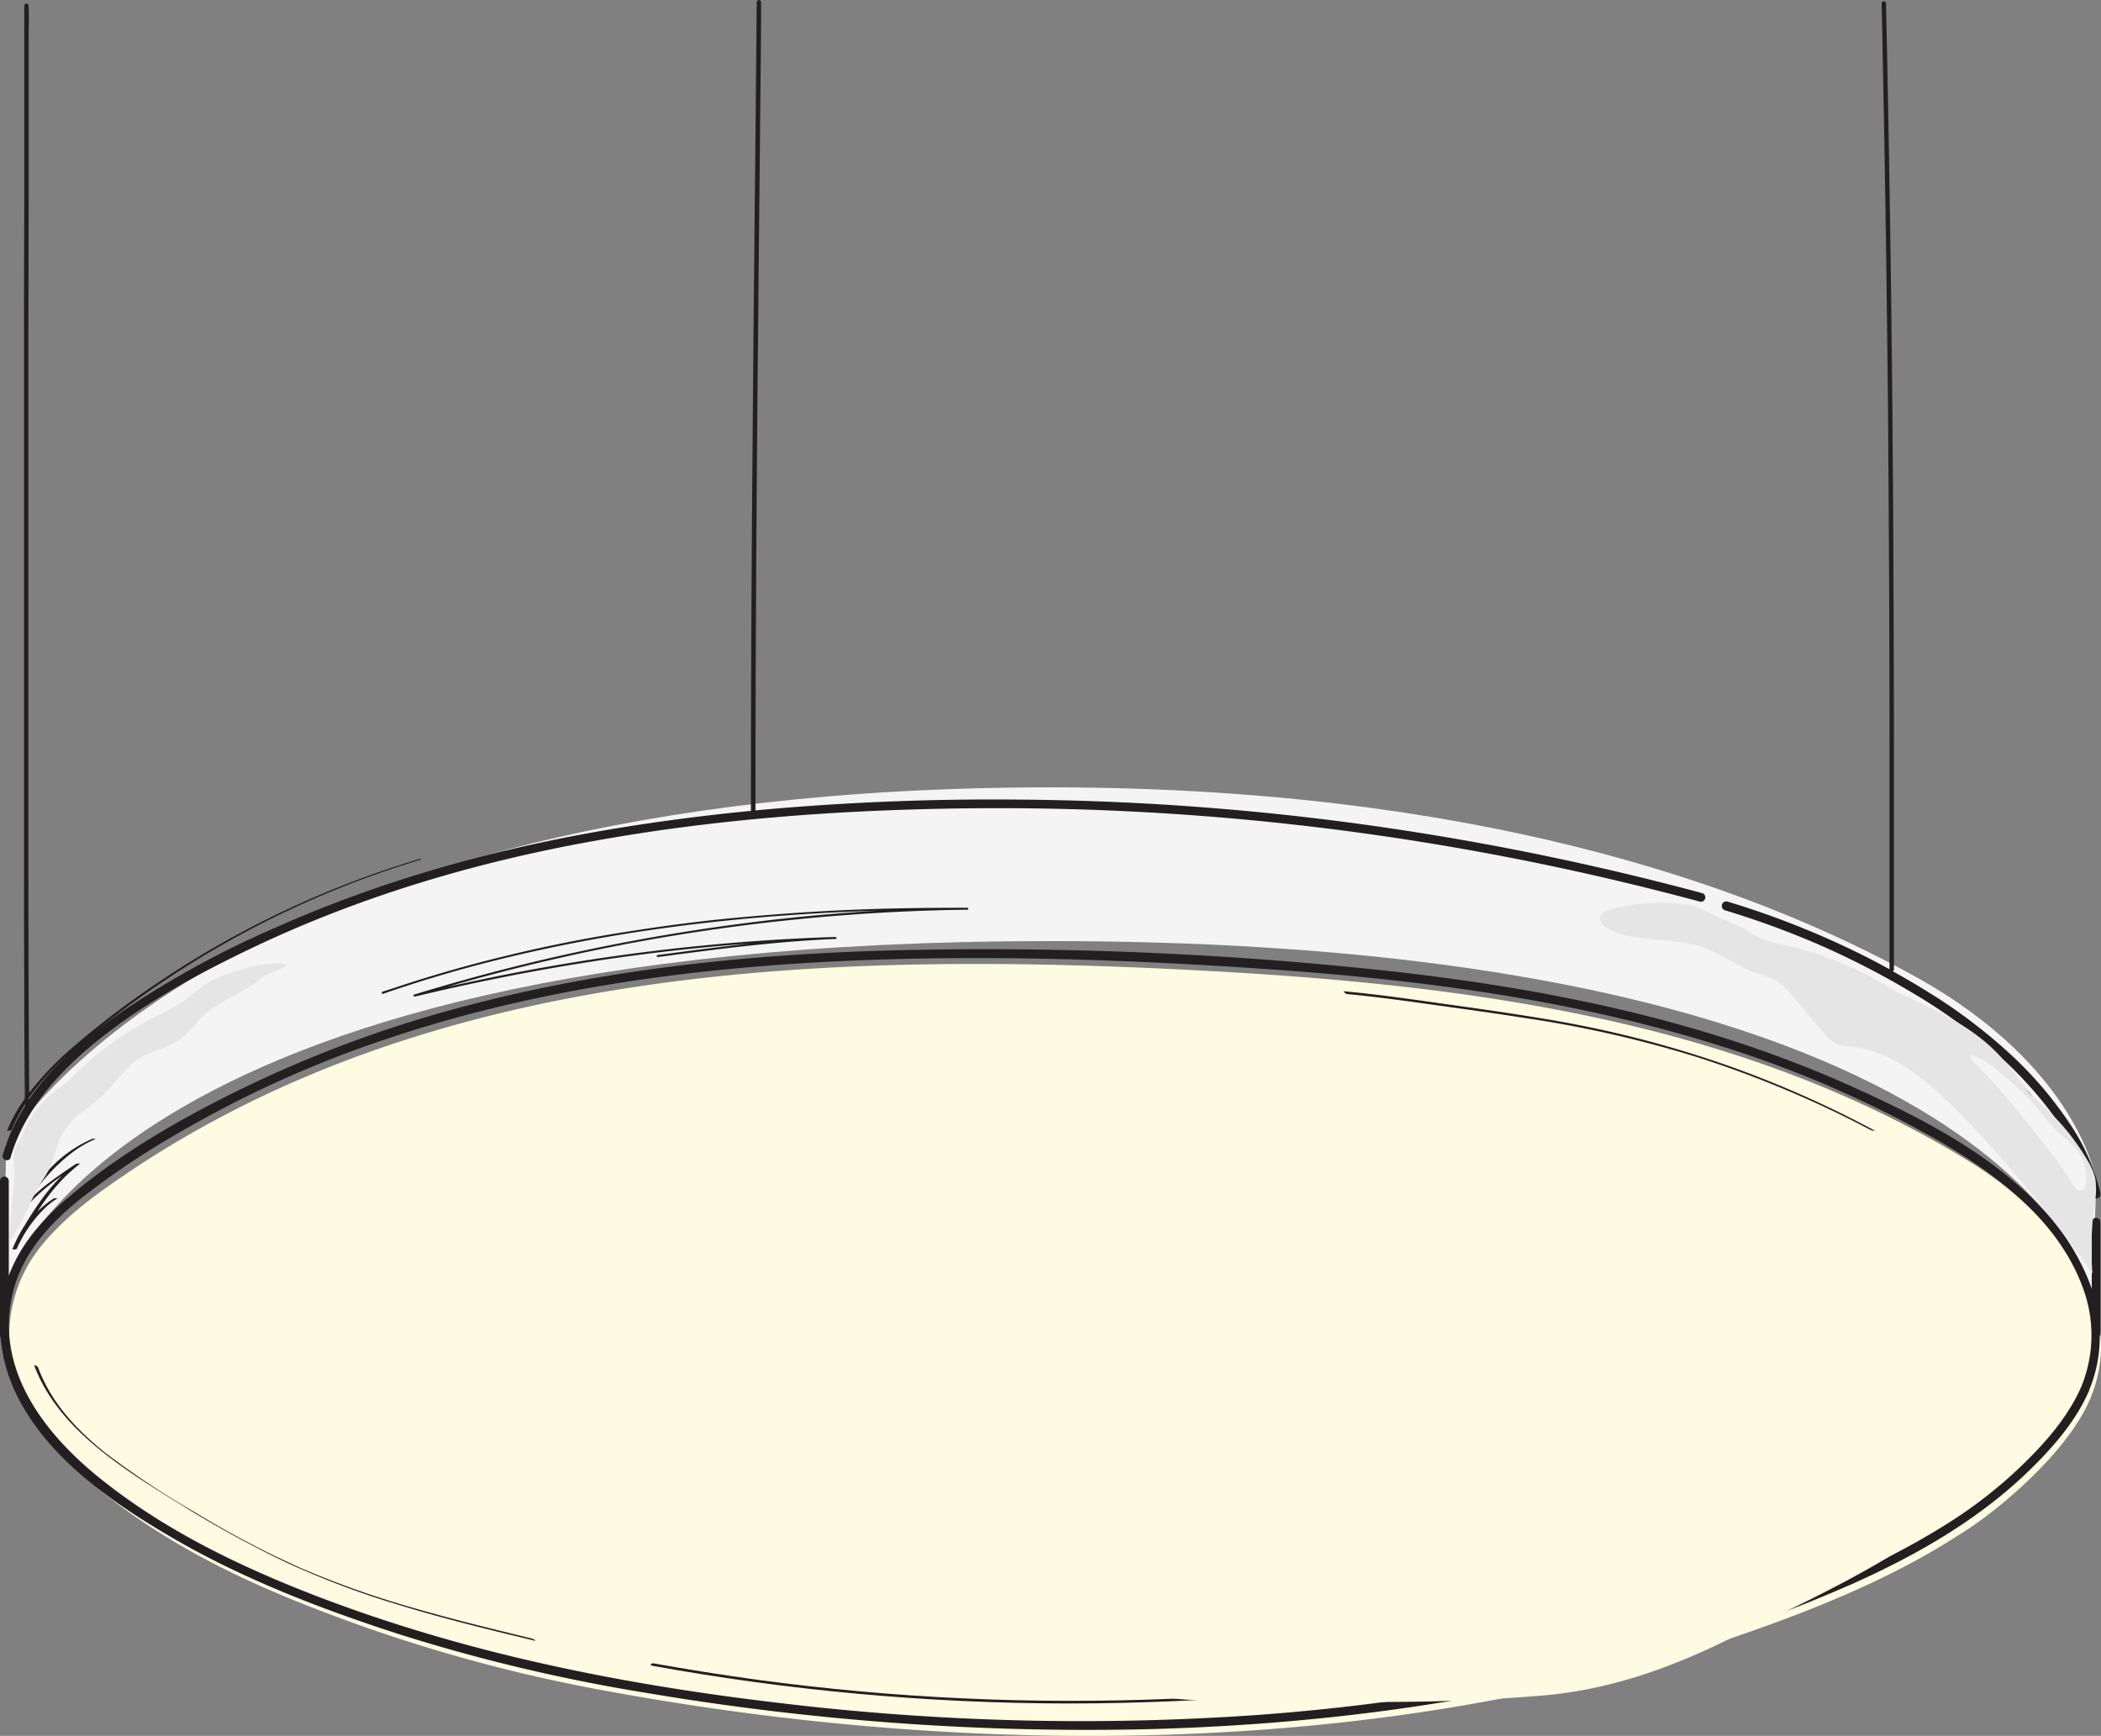 <?xml version="1.0" encoding="UTF-8"?> <svg xmlns="http://www.w3.org/2000/svg" viewBox="0 0 478 395"><rect x="0" y="0" width="478" height="395" fill="#808080" stroke="none"/> <defs> <style>.cls-1{isolation:isolate;}.cls-2{fill:#f4f4f4;}.cls-3{fill:#fdfbe1;}.cls-4{fill:#231f20;}.cls-5{mix-blend-mode:multiply;}.cls-6{fill:#e5e5e5;}</style> </defs> <g class="cls-1"> <g id="Layer_1" data-name="Layer 1"> <path class="cls-2" d="M1,293.06l.36-32.54S47.75,179.16,239,179.16c94.71,0,157.91,21.53,196.76,43.06,37.46,20.75,41.19,46.59,41.19,46.59L476,293.86S457.2,214.14,239,214.14C22.29,214.14,1,293.06,1,293.06Z"></path> <path class="cls-3" d="M475.61,318.12c-5,12.06-20,24.54-27.24,29.4-1.62,1.07-3.25,2.11-4.9,3.14-14.94,9.31-32.38,16.22-49,21.9C314.8,399.84,221.65,400,139.54,385.05a359.07,359.07,0,0,1-58.22-15.42C62.83,363,45.21,355.44,29.22,344c-12.8-9.13-26.09-21.4-27.06-38.12a32.3,32.3,0,0,1,6.26-21.13c5.2-6.94,12.3-12.2,19.47-17.09,71.17-48.59,161.61-51.21,244.77-46.85C333.12,224,395.52,231.93,448,264.26,465.65,275.11,484.83,295.93,475.61,318.12Z"></path> <path class="cls-4" d="M476.9,277.11a1,1,0,0,0-1,1v15.16a51.76,51.76,0,0,0-11.74-18.75c-11.68-12.34-27.58-20.41-42.89-27.31C388.21,232.3,352.36,225,316.47,221a851,851,0,0,0-105.88-4.9c-34.64.52-69.48,3.69-103.09,12.41a277.79,277.79,0,0,0-48.26,17.21C43.74,253,28,261.72,15,272.93,9.38,277.75,4.55,283.4,2,290.29V268.73a1,1,0,0,0-1-1,1,1,0,0,0-1,1v35.16a1,1,0,0,0,.14.5,36.33,36.33,0,0,0,3.17,12c6.71,14.67,21.49,25.06,35,33,16.16,9.56,34,16.46,51.79,22.24A395.5,395.5,0,0,0,147,385.2a601.71,601.71,0,0,0,111.33,8.33c37.19-.77,74.47-5.25,110.46-14.83a348.55,348.55,0,0,0,52.57-18.26c14.86-6.64,29.15-14.83,40.81-26.32,5.25-5.17,10.26-11,13.19-17.85l0-.12.06-.12a31.33,31.33,0,0,0,2.29-12,1,1,0,0,0,.14-.49V278.11A1,1,0,0,0,476.9,277.11Zm-3.33,38.3c-3.06,7.06-8.32,13-13.83,18.29a103.86,103.86,0,0,1-16.47,12.85c-15.69,9.93-33,16.85-50.54,22.83-34.33,11.7-70.32,18.18-106.45,20.84a573.54,573.54,0,0,1-108.74-2.69C140.42,383.19,103.78,375.76,69,362,52.3,355.37,36,347.22,22.07,335.83,9.52,325.56-1.36,310.93,3,293.82c2.23-8.79,8.4-15.47,15.29-21a181.21,181.21,0,0,1,22-14.82,250.69,250.69,0,0,1,45.91-21c32-11,65.68-16.08,99.34-18s67.78-.86,101.53,1.43c35.27,2.39,70.69,6.91,104.5,17.62a249.43,249.43,0,0,1,49.17,21.35c13.59,7.81,27.54,18.33,33.13,33.61A30.87,30.87,0,0,1,473.57,315.41Z"></path> <path class="cls-4" d="M2.32,263.67c3.26-11.54,11.87-20.63,21.1-27.86,10.15-7.95,21.66-14.22,33.26-19.79,25.1-12.06,52-20,79.41-24.83,28.55-5.09,57.7-7.06,86.67-7.28a607.75,607.75,0,0,1,82.23,5,619.58,619.58,0,0,1,73.34,14.05q4.2,1.06,8.38,2.19a1,1,0,0,0,.53-1.93,628.42,628.42,0,0,0-73.37-15.1,608.29,608.29,0,0,0-82.56-6.18,587,587,0,0,0-59.43,2.46q0-18.66.08-37.32t.22-37.25q.13-18,.31-35.91.16-17.47.34-34.94.18-17.16.33-34.32c0-1.38,0-2.77,0-4.15a.5.5,0,0,0-1,0q-.15,17-.32,34.08-.18,17.49-.35,35-.17,17.9-.31,35.79-.15,18.45-.24,36.92-.09,19.2-.1,38.42c0,1.26,0,2.53,0,3.79q-13.62,1.32-27.15,3.42C116,192.24,88.57,199.55,62.84,211a213.11,213.11,0,0,0-35,19.13c-2.38,1.65-4.75,3.39-7,5.24,3.79-3.12,7.74-6.06,11.74-8.89a216.94,216.94,0,0,1,60.32-30l2.7-.83c.14,0,.27-.06.15-.15s-.57,0-.68.07a219,219,0,0,0-61,29.28,192.35,192.35,0,0,0-17.81,13.71,69,69,0,0,0-9.62,10.09q-.07-8.67-.1-17.36-.06-13.53-.08-27,0-15.35,0-30.67,0-16.41,0-32.8t0-33q0-15.74,0-31.46l.06-28.12q0-11.46,0-22.92,0-8.09,0-16.17c0-2.5.11-5,0-7.52,0-.1,0-.21,0-.32a.5.5,0,0,0-1,0c0,1.72,0,3.43,0,5.14q0,7.11,0,14.22,0,10.7,0,21.41l-.06,27q0,15.41,0,30.8,0,16.39,0,32.8t0,33q0,15.66,0,31.32,0,14.05.06,28.13,0,11.52.12,23c0,.62,0,1.24,0,1.86a38.91,38.91,0,0,0-3,5c-.37.74-.72,1.49-1,2.26,0,.06.47,0,.51,0s.42,0,.48-.17a37.64,37.64,0,0,1,3.09-5.82v.38q-1.2,1.91-2.24,3.93a41.5,41.5,0,0,0-2.91,7.46A1,1,0,0,0,2.32,263.67ZM6.53,249.9a61.43,61.43,0,0,1,8.67-9.7l.2-.18a62.93,62.93,0,0,0-8.87,10.23Z"></path> <path class="cls-4" d="M392.5,207.15a196.27,196.27,0,0,1,21.06,7.69,187,187,0,0,1,21.41,11,125.89,125.89,0,0,1,18.79,13.47,89.64,89.64,0,0,1,13.92,15.21,50.41,50.41,0,0,1,7.79,15.58c.17.62.33,1.25.46,1.88a1,1,0,1,0,1.93-.53,47.67,47.67,0,0,0-7.12-16,87.15,87.15,0,0,0-13.46-15.67,121.92,121.92,0,0,0-18.53-14q-4-2.49-8.14-4.78a.44.44,0,0,0,.28-.43q0-22.87,0-45.73,0-20.68-.1-41.36-.07-20-.25-40-.19-20.59-.5-41.2-.34-22.69-.82-45.41-.07-3-.13-6.08a.5.5,0,0,0-1,0q.5,23.06.86,46.13.33,20.78.54,41.57.19,20,.28,40,.11,20.5.11,41,0,22.52,0,45v6a.43.43,0,0,1,0,.05q-6.22-3.41-12.69-6.34a198.48,198.48,0,0,0-21.6-8.26l-2.57-.8A1,1,0,0,0,392.5,207.15Z"></path> <path class="cls-4" d="M465.94,316.7A46.32,46.32,0,0,1,456,330.54a90.91,90.91,0,0,1-13.08,10.38Q435.68,345.8,428,350t-15.67,7.84q-8,3.6-16.31,6.49l-2.05.7c-.56.19.16.76.54.63q8.38-2.82,16.51-6.35c5.39-2.35,10.69-4.93,15.86-7.74s10.23-5.83,15.15-9.07a104.58,104.58,0,0,0,13.4-10.21A49.48,49.48,0,0,0,466,319c.33-.64.64-1.29.94-1.95C467.06,316.64,466.12,316.31,465.94,316.7Z"></path> <path class="cls-4" d="M388.62,367.06q-22.81,6.44-46.16,10.81-23.15,4.33-46.61,6.63T248.52,387q-23.55.21-47.05-1.65t-47-5.86c-1.93-.33-3.87-.67-5.8-1-.49-.09-.95.42-.29.54q23.24,4.23,46.78,6.38,23.79,2.18,47.71,2.21,23.61,0,47.17-2t47.13-6.17q23.36-4.12,46.3-10.31l5.67-1.56C389.73,367.41,389,367,388.62,367.06Z"></path> <path class="cls-4" d="M121.6,373.15a1.76,1.76,0,0,0-.61-.31c-8.84-2.15-17.69-4.29-26.43-6.82a209.65,209.65,0,0,1-25.92-9.13,210.69,210.69,0,0,1-24.17-12.7A192.61,192.61,0,0,1,24,330.62C18.21,326,12.87,320.48,9.71,313.67c-.4-.85-.75-1.71-1.07-2.58-.06-.15-.39-.28-.52-.35s-.38-.17-.35-.09c2.65,7.18,7.71,13.08,13.47,18,6.16,5.23,13.08,9.52,19.94,13.74a240.63,240.63,0,0,0,24.16,13.23,196,196,0,0,0,25.94,9.73c8.94,2.72,18,5,27.11,7.19l3.32.81C121.91,373.37,121.63,373.17,121.6,373.15Z"></path> <path class="cls-4" d="M471,270.09c1.24,1.5,2.45,3,3.63,4.57.07.09.51,0,.5-.06q-2.37-4.37-5.06-8.56c-1.8-2.79-3.7-5.51-5.73-8.15s-4.13-5.12-6.38-7.53c-1.8-1.93-3.69-3.78-5.65-5.55.85.7,1.69,1.41,2.52,2.14a108.72,108.72,0,0,1,11.76,12q3,3.63,5.75,7.54c.06.07.52,0,.5-.06a30.62,30.62,0,0,0-2.7-5.84c-1-1.67-2-3.31-3.1-4.91a79.2,79.2,0,0,0-14.64-16.29,91.9,91.9,0,0,0-9.16-6.79,119.85,119.85,0,0,0-10.58-6.15l-1.42-.73a.55.55,0,0,0-.31,0s-.22.06-.17.08c3.68,1.86,7.29,3.87,10.77,6.08a97.23,97.23,0,0,1,9.3,6.68,83.42,83.42,0,0,1,8,7.49,78.38,78.38,0,0,1,6.94,8.58q1.6,2.28,3.06,4.67a38.72,38.72,0,0,1,2.94,5.64,108.23,108.23,0,0,0-22.16-22.77c-2.51-1.92-5.12-3.73-7.79-5.42a.47.47,0,0,0-.31,0s-.22.05-.17.08a79.4,79.4,0,0,1,8,5.89,90.23,90.23,0,0,1,7.22,6.74c2.31,2.4,4.48,4.92,6.54,7.53s4,5.29,5.78,8.05c1.54,2.34,3,4.73,4.38,7.17-1.48-1.85-3-3.68-4.55-5.45a88,88,0,0,0-6.92-7q-2.16-1.94-4.44-3.71a.67.67,0,0,0-.48.08,88,88,0,0,1,12.26,15.71q1.47,2.4,2.79,4.89c.06.11.51,0,.5-.05a88.27,88.27,0,0,0-11.26-16.48q-.93-1.08-1.89-2.13,2.65,2.23,5.12,4.7C466.75,265.11,468.93,267.56,471,270.09Z"></path> <path class="cls-4" d="M191.91,208.26Q206,207.17,220.17,207c.29,0,.11-.45-.13-.45-8.81,0-17.61.11-26.41.48s-17.6,1-26.37,1.82-17.49,2-26.18,3.4-17.23,3.13-25.75,5.19-17,4.47-25.31,7.25l-3.08,1c-.25.09,0,.52.23.44q12.39-4.29,25.13-7.49t26-5.48c8.63-1.49,17.31-2.66,26-3.58s17.47-1.56,26.23-2q4.59-.21,9.17-.36-15.12.9-30.17,2.84a455.77,455.77,0,0,0-48.88,9q-13.35,3.24-26.48,7.27c-.26.08,0,.49.23.43,12.33-2.95,24.75-5.48,37.27-7.49q18.53-3,37.24-4.44l1.79-.14c-4.1.44-8.2.94-12.29,1.46l-8.86,1.17c-.29,0-.1.48.14.45,10.5-1.39,21-2.79,31.58-3.59q4.45-.35,8.91-.53c.29,0,.11-.46-.13-.45q-19,.61-38,2.79-18.54,2.13-36.87,5.74-6.7,1.32-13.38,2.82,20-5.79,40.57-9.72A448.51,448.51,0,0,1,191.91,208.26Z"></path> <path class="cls-4" d="M16.42,262.26a25,25,0,0,1,5.27-3.07c.19-.07-.14-.08-.18-.08a1.93,1.93,0,0,0-.68.1,28.8,28.8,0,0,0-9,6.22,50.2,50.2,0,0,0-6.65,8.24q-1.43,2.16-2.65,4.44a2.67,2.67,0,0,0,.51,0c.12,0,.41,0,.49-.13a32.68,32.68,0,0,1,5-6,49.8,49.8,0,0,1,5.58-4.46,39.21,39.21,0,0,0-3.46,3.83,72.81,72.81,0,0,0-5.09,7.59,28.43,28.43,0,0,0-2.74,5.35c0,.05.47,0,.5,0s.44,0,.49-.13a29.49,29.49,0,0,1,7-9.82,22.63,22.63,0,0,1,2.29-1.7c.08,0-.34,0-.36,0a1.28,1.28,0,0,0-.61.12,21.16,21.16,0,0,0-3.57,2.9c.05-.09.11-.18.17-.27a48,48,0,0,1,5.45-7,40.63,40.63,0,0,1,4-3.58c.08-.06-.33-.06-.35-.05a1.41,1.41,0,0,0-.61.11c-2.18,1.48-4.38,2.95-6.47,4.57a40.12,40.12,0,0,0-4.31,3.83C7.19,272.09,8,271,8.8,269.94A40.17,40.17,0,0,1,16.42,262.26Z"></path> <path class="cls-4" d="M410.28,356q6.36-2.65,12.55-5.73t12.22-6.53l1.5-.87c.06,0-.33,0-.36,0a1.56,1.56,0,0,0-.61.09q-5.93,3.48-12.06,6.58t-12.45,5.81q-6.35,2.73-12.86,5.05t-13.07,4.22q-6.63,1.92-13.36,3.41l-1.68.36c-.17,0-.15.07,0,.08a2.8,2.8,0,0,0,.71-.06q6.75-1.45,13.42-3.31T397.4,361Q403.91,358.69,410.28,356Z"></path> <path class="cls-4" d="M414.85,350.44a79.19,79.19,0,0,0,24-14.44c2-1.74,3.88-3.58,5.68-5.51.13-.14.16-.36-.05-.42a.71.71,0,0,0-.63.26,77.61,77.61,0,0,1-21.92,16.39,77,77,0,0,1-7.09,3.12c-.18.06-.46.27-.43.48S414.7,350.5,414.85,350.44Z"></path> <path class="cls-4" d="M428.67,258.43a238.15,238.15,0,0,0-36.26-16.2,245.29,245.29,0,0,0-39.75-10.18c-6.89-1.18-13.81-2.18-20.74-3.15s-13.84-2-20.79-2.79c-1.78-.2-3.56-.39-5.34-.55-.27,0,.38.6.61.63,6.89.64,13.74,1.61,20.59,2.57,6.69.93,13.38,1.85,20.06,2.9a258.61,258.61,0,0,1,39.64,9.07,242.69,242.69,0,0,1,36.23,15c10.12,5.2,20.26,11,28.84,18.54,7.71,6.77,14.43,15.53,15.52,26a31.77,31.77,0,0,1,.15,3.78c0,.25.82.68.82.5.22-10.55-5.33-19.81-12.57-27.08C447.87,269.68,438.29,263.76,428.67,258.43Z"></path> <g class="cls-5"> <path class="cls-6" d="M384.78,205.94a47.31,47.31,0,0,0-18.09.86c-1.08.26-2.32.73-2.59,1.81-.34,1.31,1,2.42,2.26,3,6.6,3,14.43,1.58,21.25,4,4.27,1.52,7.93,4.45,12.21,5.93a22.39,22.39,0,0,1,4.54,1.73,14.3,14.3,0,0,1,3.11,3l7.34,8.59a9.2,9.2,0,0,0,3.21,2.75,11.5,11.5,0,0,0,3.31.58c7.74.79,14.46,5.64,20.19,10.91,3.5,3.22,6.79,6.66,10,10.17a313.55,313.55,0,0,1,24.53,30.48,73.4,73.4,0,0,1,.45-15.54,17.88,17.88,0,0,0,.22-5.92A13.9,13.9,0,0,0,474.9,264a52.53,52.53,0,0,0-6.66-9,95.35,95.35,0,0,0-8.56-7.88c-15.68-13.31-32.18-27-52.2-31.75-3.6-.85-7.48-1.48-10.27-3.92Z"></path> </g> <g class="cls-5"> <path class="cls-6" d="M433.19,226.47c7.21,3.33,14.56,6.76,20.29,12.26,4.86,4.67,8.31,10.61,12.64,15.78a46.36,46.36,0,0,1,5.38,6.9c3,5.31,2.89,11.76,2.71,17.86a38.42,38.42,0,0,1-8.15-11.64,47.9,47.9,0,0,0-2.74-5.79c-2-3.22-5.15-5.51-7.93-8.09-3.61-3.35-6.7-7.29-10.74-10.09s-8.82-4.31-13.2-6.54a44.2,44.2,0,0,1-14.72-12.21,10.77,10.77,0,0,1,10.15-.27c1.95,1,4.1,2.65,6.06,1.68Z"></path> </g> <g class="cls-5"> <path class="cls-2" d="M448.58,241.17q4.86,4.89,9.29,10.18c2.67,3.17,5.22,6.44,7.76,9.71a73.82,73.82,0,0,1,5.76,8.13,4,4,0,0,0,1.15,1.46,1.31,1.31,0,0,0,1.7-.12,1.79,1.79,0,0,0,.28-.78,10.5,10.5,0,0,0-2.34-8.56c-1.36-1.57-3.15-2.7-4.63-4.16a53.55,53.55,0,0,1-3.64-4.43,61.47,61.47,0,0,0-7.92-7.72c-2.27-2-4.64-4-7.52-4.81v.4Z"></path> </g> <g class="cls-5"> <path class="cls-6" d="M4.76,273.56c-.86-2.09-1-4.31-1.49-7.82a9.18,9.18,0,0,1,0-3.94,8.75,8.75,0,0,1,1.6-2.72c4.75-6.18,9.54-12.4,15.22-17.47a70.25,70.25,0,0,1,15-10.1A57.82,57.82,0,0,0,41.43,228c2.07-1.41,3.94-3.19,6.08-4.47a26.39,26.39,0,0,1,4.88-2.14,37.59,37.59,0,0,1,7.3-1.86,18.23,18.23,0,0,1,4.72-.27c2.89.39-3.6,2.08-5.06,3.36-4.34,3.77-10.2,5.13-14.09,9.52-1.73,2-3.38,4-5.73,5.23-2.56,1.36-5.44,2-7.92,3.52-3.35,2-6.52,7.82-12.84,12.06-5,3.38-7.43,11.52-11,16.68C6.63,271.31,5.62,275.66,4.76,273.56Z"></path> </g> <g class="cls-5"> <path class="cls-6" d="M2.16,280.24c.09-1.74.33-3.46.47-5.2.19-2.34.39-4.67.6-7a54.71,54.71,0,0,1,.71-5.5,24.2,24.2,0,0,1,4.22-9.89,27.23,27.23,0,0,1,5.71-5.39l5.71-4.36a10.39,10.39,0,0,1-1.1,5.4c-.73,1.43-1.6,2.42-2.35,3.77C14,255.94,13.06,262.25,11,266.35c-.6,1.17-1.27,2.13-1.91,3.2-1.79,3-3.27,6.78-5,9.86-.37.65-.76,1.21-1.13,1.86-.18.33-.56,1.12-.75.58A5.76,5.76,0,0,1,2.16,280.24Z"></path> </g> <g class="cls-5"> <path class="cls-3" d="M452.82,270a67.74,67.74,0,0,1,13.93,17.52c10.95,19.55-1.67,38.66-15.25,50.92C434.22,354,413.35,363.18,393.31,373c-13.68,6.72-27.15,11.45-42.07,12.79A440.5,440.5,0,0,1,305,387.15c-4-.06-42.15.82-42.67-2-2.27-12.48,34.87-8.83,39.87-8.85,13.55-.07,27.19-1,40.44-4.43,26.78-6.91,52.13-20.34,77.88-30.91,13.79-5.66,23-21,23.29-37.6a42.93,42.93,0,0,0-5.71-22.65c-2.78-4.67-7.46-8.55-11-12.47h0c-1.68-1.86-4.89-2.73-5.81-5.39-2.91-8.37,10.09-5.11,13-4.17C441,260.89,447.26,265.13,452.82,270Z"></path> </g> <g class="cls-5"> <path class="cls-3" d="M447.33,270.7c4.14,2.16,4.29,3.8,6.05,5.63,5.74,6,11,12.67,13.69,20.51s2.39,17.05-2.35,23.85a42.41,42.41,0,0,1-5.37,5.92l-13.14,12.76a77.45,77.45,0,0,1-8,7.06,47.84,47.84,0,0,1-13,6.48,70.22,70.22,0,0,1-10.35,2.86,2,2,0,0,1-1.22,0c-2-1,5.12-4,6-5a40,40,0,0,1,8.44-7.18c5.63-3.67,12.44-4.31,17.82-8.33,6.41-4.78,8.72-11.71,10.94-17.24a25.37,25.37,0,0,0,1.48-7.59A51.76,51.76,0,0,0,456,289.79a34.42,34.42,0,0,0-4.72-9.13c-2.12-2.89-5.07-5-7.19-7.82-1.05-1.42-1.87-3.37.73-2.87A9.55,9.55,0,0,1,447.33,270.7Z"></path> </g> <g class="cls-5"> <path class="cls-3" d="M10,299.07a26.47,26.47,0,0,1,.66-3.14,40.3,40.3,0,0,1,8.28-15.88C23.44,274.77,29,271,34.64,267.56a180.5,180.5,0,0,1,18-10.23c.92-.42,1.84-.83,2.78-1.22,5-2.07,10.2-3.51,15.28-5.34,9-3.24,8.14-4.84,17.29-7.58,13.47-4,27.54-4.25,41.42-3.64,2.16.1,4.84.68,5.42,3.13.48,2-.86,4-2.23,5.36-5.54,5.5-12.88,7.86-20.09,8.69s-14.48.31-21.71.83c-11.47.82-13.11,1.44-24,6a56.86,56.86,0,0,0-10.75,5.57c-3.95,2.76-7.41,6.38-11.2,9.43a49.66,49.66,0,0,1-17.26,9.09c-4.15,1.21-9.2,2.56-10.54,7.36-.58,2.06-.28,4.29-.29,6.46s-.48,4.6-2,5.75a2.51,2.51,0,0,1-3.41-.6C9.75,304.42,9.6,301.71,10,299.07Z"></path> </g> </g> </g> </svg> 